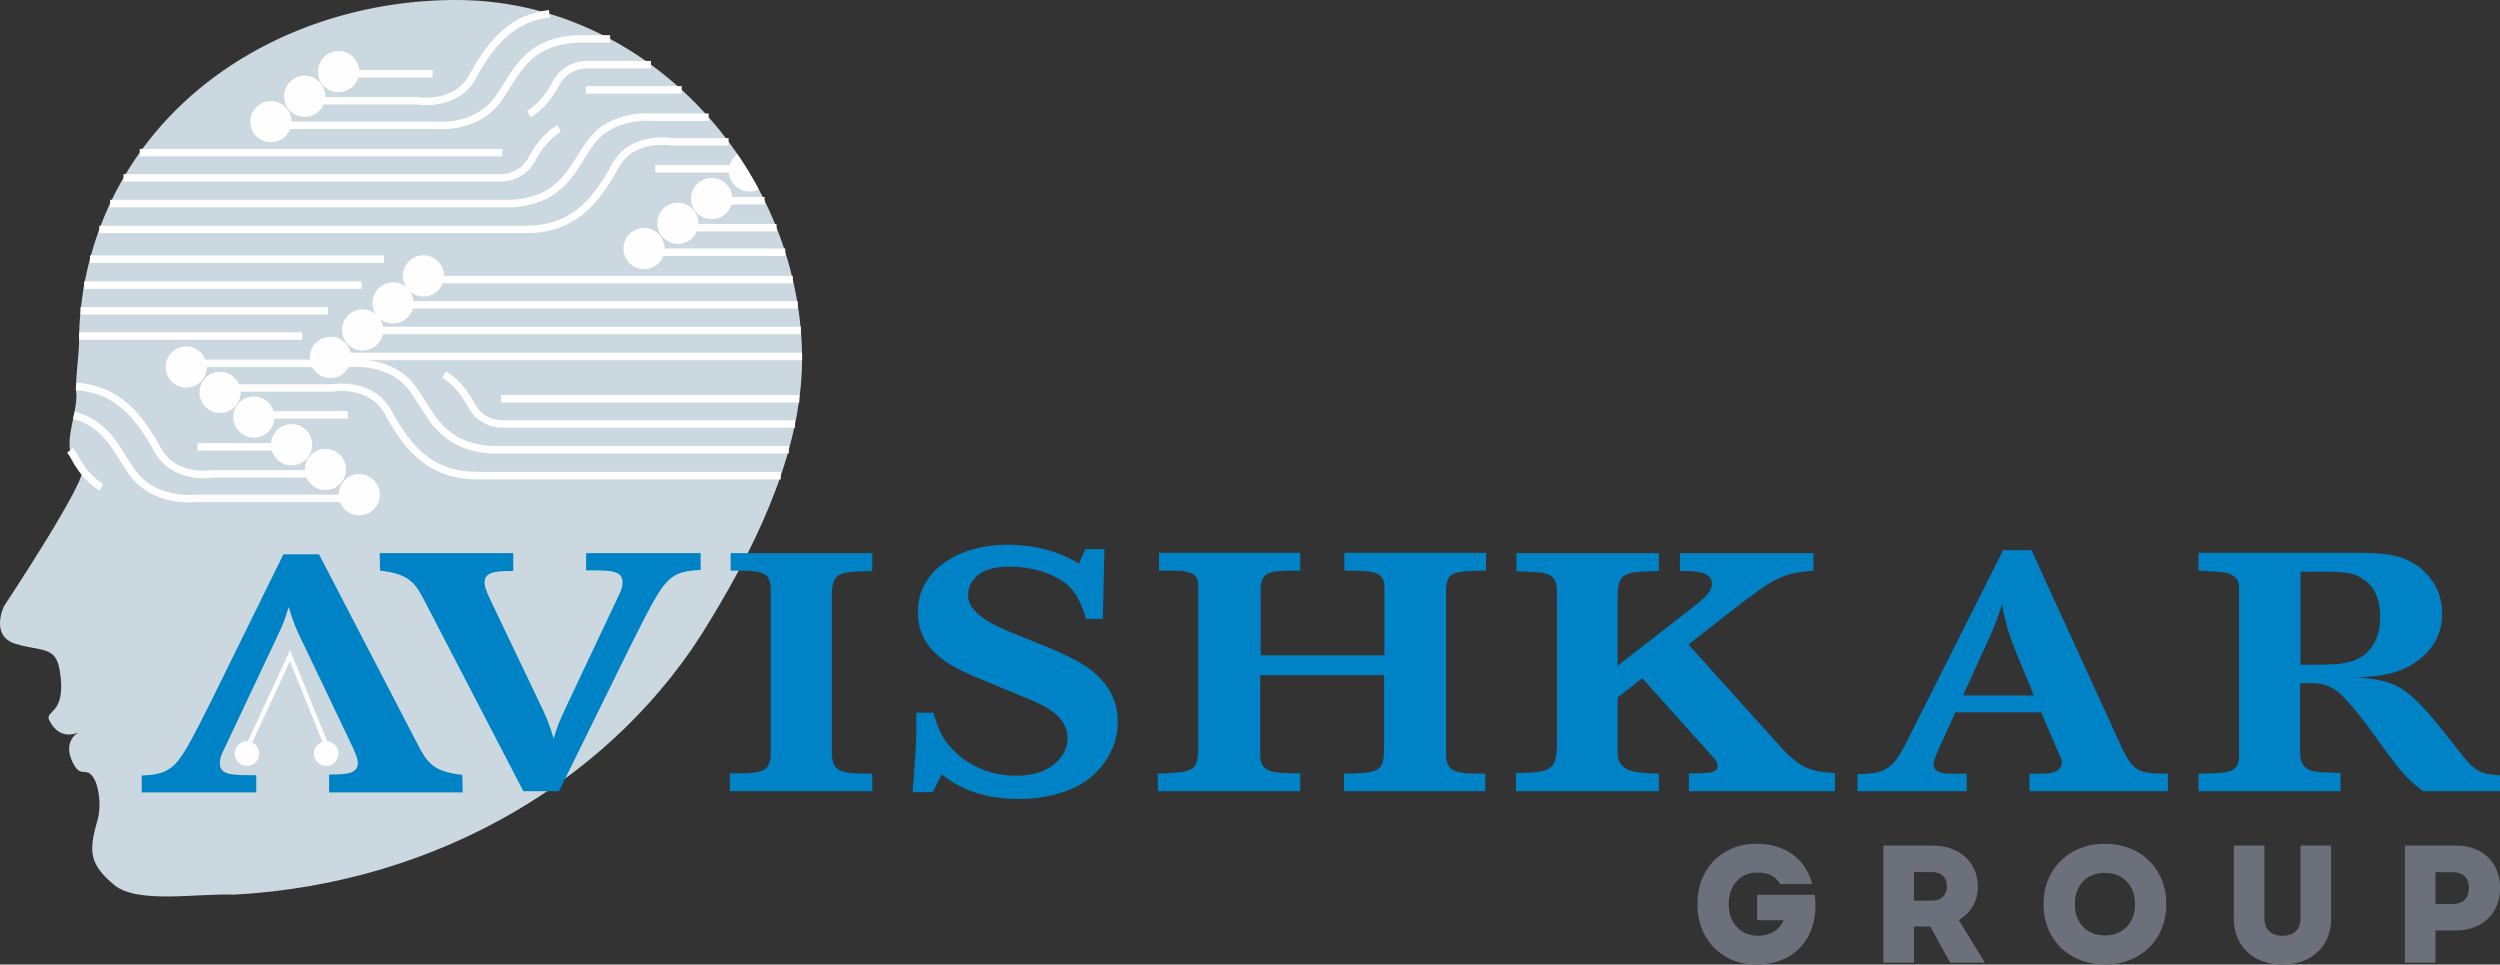 <?xml version="1.0" encoding="UTF-8"?>
<!DOCTYPE svg PUBLIC "-//W3C//DTD SVG 1.1//EN" "http://www.w3.org/Graphics/SVG/1.1/DTD/svg11.dtd">
<!-- Creator: CorelDRAW 2021 (64-Bit) -->
<svg xmlns="http://www.w3.org/2000/svg" xml:space="preserve" width="94.77mm" height="36.563mm" version="1.1" style="shape-rendering:geometricPrecision; text-rendering:geometricPrecision; image-rendering:optimizeQuality; fill-rule:evenodd; clip-rule:evenodd"
viewBox="0 0 2060.51 794.957"
 xmlns:xlink="http://www.w3.org/1999/xlink"
 xmlns:xodm="http://www.corel.com/coreldraw/odm/2003">
 <rect x="0" y="0" width="2060.51" height="794.957" fill="#333333" stroke="none"/>
 <defs>
  <style type="text/css">
   <![CDATA[
    .str0 {stroke:#FEFEFE;stroke-width:6.184;stroke-miterlimit:3.864}
    .str1 {stroke:#FEFEFE;stroke-width:3.703;stroke-miterlimit:3.864}
    .fil1 {fill:none;fill-rule:nonzero}
    .fil4 {fill:#0082C6}
    .fil2 {fill:#FEFEFE;fill-rule:nonzero}
    .fil0 {fill:#CBD8DF;fill-rule:nonzero}
    .fil5 {fill:#6C707B;fill-rule:nonzero}
    .fil3 {fill:#0082C6;fill-rule:nonzero}
   ]]>
  </style>
 </defs>
 <g id="Layer_x0020_1">
  <path class="fil0" d="M65.159 281.888c0,-9.367 0.485,-18.622 1.431,-27.752l2.066 -15.511c26.404,-153.207 165.015,-238.625 307.25,-238.625 157.468,0 281.884,138.317 285.119,290.426 1.594,74.939 -33.514,151.793 -76,221.379 -75.889,127.394 -221.971,216.37 -392.186,225.578 -29.261,-1.35 -79.733,7.99 -98.847,-8.105 -19.638,-16.535 -21.357,-26.695 -13.882,-52.321 4.866,-16.683 -1.067,-32.033 -1.067,-32.033 -7.475,-17.083 -12.469,0.333 -20.29,-19.22 -5.925,-14.811 4.592,-21.405 6.205,-22.312 -1.842,0.959 -15.757,7.477 -24.358,-9.721 -4.272,-8.54 14.95,-4.27 8.543,-41.641 -3.372,-19.659 -14.95,-14.95 -36.307,-21.357 -21.357,-6.405 -9.61,-30.963 -9.61,-30.963 0,0 71.545,-107.844 64.072,-113.181 -19.607,-14.002 -4.324,-39.743 -4.272,-60.863 -1.463,-11.308 2.135,-32.085 2.135,-43.778z"/>
  <line class="fil1 str0" x1="345.993" y1="230.435" x2="653.413" y2= "230.435" />
  <line class="fil1 str0" x1="322.305" y1="251.22" x2="657.481" y2= "251.22" />
  <line class="fil1 str0" x1="300.012" y1="272.402" x2="660.053" y2= "272.402" />
  <line class="fil1 str0" x1="270.717" y1="293.779" x2="661.07" y2= "293.779" />
  <path class="fil2" d="M281.903 271.971c0,-9.38 7.603,-16.981 16.985,-16.981 9.38,0 16.983,7.601 16.983,16.981 0,9.38 -7.603,16.981 -16.983,16.981 -9.382,0 -16.985,-7.601 -16.985,-16.981z"/>
  <path class="fil2" d="M255.43 294.575c0,-9.38 7.603,-16.981 16.983,-16.981 9.38,0 16.983,7.601 16.983,16.981 0,9.377 -7.603,16.981 -16.983,16.981 -9.38,0 -16.983,-7.603 -16.983,-16.981z"/>
  <path class="fil2" d="M306.985 249.679c0,-9.38 7.603,-16.981 16.985,-16.981 9.38,0 16.983,7.601 16.983,16.981 0,9.38 -7.603,16.981 -16.983,16.981 -9.382,0 -16.985,-7.601 -16.985,-16.981z"/>
  <path class="fil2" d="M332.067 227.387c0,-9.38 7.603,-16.985 16.983,-16.985 9.382,0 16.985,7.605 16.985,16.985 0,9.382 -7.603,16.981 -16.985,16.981 -9.38,0 -16.983,-7.599 -16.983,-16.981z"/>
  <line class="fil1 str0" x1="630.166" y1="165.423" x2="602.86" y2= "165.423" />
  <line class="fil1 str0" x1="640.03" y1="187.653" x2="556.457" y2= "187.653" />
  <line class="fil1 str0" x1="647.238" y1="207.897" x2="537.368" y2= "207.897" />
  <path class="fil2" d="M541.718 184.02c0,-9.38 7.605,-16.981 16.985,-16.981 9.38,0 16.987,7.601 16.987,16.981 0,9.38 -7.608,16.981 -16.987,16.981 -9.38,0 -16.985,-7.601 -16.985,-16.981z"/>
  <path class="fil2" d="M513.851 204.883c0,-9.38 7.601,-16.981 16.981,-16.981 9.38,0 16.985,7.601 16.985,16.981 0,9.38 -7.605,16.981 -16.985,16.981 -9.38,0 -16.981,-7.601 -16.981,-16.981z"/>
  <path class="fil2" d="M603.555 163.656c0,9.38 -7.605,16.981 -16.985,16.981 -9.38,0 -16.985,-7.601 -16.985,-16.981 0,-9.375 7.605,-16.981 16.985,-16.981 9.38,0 16.985,7.605 16.985,16.981z"/>
  <line class="fil1 str0" x1="115.177" y1="125.792" x2="413.963" y2= "125.792" />
  <path class="fil1 str0" d="M101.793 146.577l310.159 0c0,0 17.829,1.341 26.793,-15.946 9.375,-18.081 22.103,-24.78 22.103,-24.78"/>
  <line class="fil1 str0" x1="540.081" y1="139.098" x2="601.39" y2= "139.098" />
  <line class="fil1 str0" x1="90.722" y1="167.761" x2="423.341" y2= "167.761" />
  <path class="fil1 str0" d="M81.829 189.138l351.417 0c36.542,0 56.088,-19.54 73.819,-52.212 14,-25.802 46.213,-20.064 46.213,-20.064l47.224 0"/>
  <path class="fil1 str0" d="M421.999 167.761c41.526,-2.676 49.401,-28.695 64.298,-49.67 18.087,-25.449 52.247,-21.468 52.247,-21.468l45.507 0"/>
  <path class="fil2" d="M600.694 140.859c0,-5.69 2.796,-10.725 7.09,-13.806 6.37,9.316 12.245,18.983 17.574,28.959 -2.307,1.17 -4.916,1.833 -7.679,1.833 -9.38,0 -16.985,-7.605 -16.985,-16.985z"/>
  <line class="fil1 str0" x1="561.91" y1="74.084" x2="482.743" y2= "74.084" />
  <path class="fil1 str0" d="M536.524 53.299l-51.768 0c0,0 -17.831,-1.335 -26.793,15.946 -9.38,18.081 -22.101,24.78 -22.101,24.78"/>
  <line class="fil1 str0" x1="356.627" y1="60.78" x2="295.316" y2= "60.78" />
  <line class="fil1 str0" x1="502.85" y1="32.115" x2="473.367" y2= "32.115" />
  <path class="fil1 str0" d="M452.775 11.349c-29.83,3.527 -47.213,22.271 -63.133,51.605 -13.998,25.793 -46.215,20.057 -46.215,20.057l-94.516 0"/>
  <path class="fil1 str0" d="M474.707 32.115c-41.526,2.679 -49.396,28.695 -64.298,49.666 -18.085,25.454 -52.244,21.477 -52.244,21.477l-128.34 0"/>
  <path class="fil2" d="M234.177 79.376c0,-9.375 7.603,-16.981 16.983,-16.981 9.382,0 16.983,7.605 16.983,16.981 0,9.38 -7.601,16.987 -16.983,16.987 -9.38,0 -16.983,-7.608 -16.983,-16.987z"/>
  <path class="fil2" d="M206.308 100.243c0,-9.375 7.603,-16.981 16.985,-16.981 9.38,0 16.983,7.605 16.983,16.981 0,9.38 -7.603,16.981 -16.983,16.981 -9.382,0 -16.985,-7.601 -16.985,-16.981z"/>
  <path class="fil2" d="M296.012 59.019c0,9.38 -7.603,16.981 -16.983,16.981 -9.38,0 -16.985,-7.601 -16.985,-16.981 0,-9.382 7.605,-16.981 16.985,-16.981 9.38,0 16.983,7.599 16.983,16.981z"/>
  <line class="fil1 str0" x1="65.205" y1="276.957" x2="249.007" y2= "276.957" />
  <line class="fil1 str0" x1="66.385" y1="256.169" x2="270.365" y2= "256.169" />
  <line class="fil1 str0" x1="69.327" y1="234.988" x2="298.016" y2= "234.988" />
  <line class="fil1 str0" x1="74.128" y1="213.613" x2="316.467" y2= "213.613" />
  <line class="fil1 str0" x1="658.811" y1="328.668" x2="412.952" y2= "328.668" />
  <path class="fil1 str0" d="M655.265 349.452l-240.306 0c0,0 -17.829,1.337 -26.791,-15.948 -9.377,-18.081 -22.103,-24.78 -22.103,-24.78"/>
  <line class="fil1 str0" x1="286.832" y1="341.968" x2="225.521" y2= "341.968" />
  <line class="fil1 str0" x1="650.132" y1="370.633" x2="403.575" y2= "370.633" />
  <path class="fil1 str0" d="M643.52 392.01l-249.855 0c-36.54,0 -56.084,-19.54 -73.815,-52.212 -14,-25.797 -46.215,-20.059 -46.215,-20.059l-94.516 0"/>
  <path class="fil1 str0" d="M404.914 370.633c-41.528,-2.676 -49.398,-28.695 -64.3,-49.666 -18.085,-25.449 -52.244,-21.473 -52.244,-21.473l-128.338 0"/>
  <path class="fil2" d="M164.382 323.372c0,-9.38 7.603,-16.981 16.983,-16.981 9.38,0 16.983,7.601 16.983,16.981 0,9.375 -7.603,16.981 -16.983,16.981 -9.38,0 -16.983,-7.605 -16.983,-16.981z"/>
  <path class="fil2" d="M136.513 302.506c0,-9.38 7.603,-16.981 16.983,-16.981 9.382,0 16.985,7.601 16.985,16.981 0,9.382 -7.603,16.985 -16.985,16.985 -9.38,0 -16.983,-7.603 -16.983,-16.985z"/>
  <path class="fil2" d="M226.219 343.736c0,-9.382 -7.608,-16.987 -16.987,-16.987 -9.377,0 -16.983,7.605 -16.983,16.987 0,9.373 7.605,16.981 16.983,16.981 9.38,0 16.987,-7.608 16.987,-16.981z"/>
  <path class="fil1 str0" d="M57.713 371.148c1.333,1.609 2.583,3.466 3.694,5.609 9.377,18.083 22.103,24.78 22.103,24.78"/>
  <line class="fil1 str0" x1="162.745" y1="368.294" x2="224.054" y2= "368.294" />
  <path class="fil1 str0" d="M62.678 318.491c32.25,2.3 50.444,21.381 67.049,51.977 13.998,25.797 46.215,20.059 46.215,20.059l94.516 0"/>
  <path class="fil1 str0" d="M60.889 342.229c27.756,7.608 35.357,29.174 48.074,47.07 18.083,25.449 52.242,21.47 52.242,21.47l128.34 0"/>
  <path class="fil2" d="M251.227 386.892c0,-9.377 7.603,-16.981 16.983,-16.981 9.382,0 16.985,7.603 16.985,16.981 0,9.38 -7.603,16.983 -16.985,16.983 -9.38,0 -16.983,-7.603 -16.983,-16.983z"/>
  <path class="fil2" d="M279.094 407.758c0,-9.377 7.605,-16.983 16.983,-16.983 9.382,0 16.987,7.605 16.987,16.983 0,9.38 -7.605,16.983 -16.987,16.983 -9.377,0 -16.983,-7.603 -16.983,-16.983z"/>
  <path class="fil2" d="M223.358 366.53c0,9.382 7.603,16.983 16.983,16.983 9.382,0 16.985,-7.601 16.985,-16.983 0,-9.377 -7.603,-16.979 -16.985,-16.979 -9.38,0 -16.983,7.601 -16.983,16.979z"/>
  <polyline class="fil1 str1" points="270.256,617.36 239.034,540.429 203.579,616.896 "/>
  <path class="fil2" d="M193.38 621.08c0,-5.614 4.553,-10.167 10.169,-10.167 5.616,0 10.169,4.553 10.169,10.167 0,5.616 -4.553,10.169 -10.169,10.169 -5.616,0 -10.169,-4.553 -10.169,-10.169z"/>
  <path class="fil2" d="M258.667 621.08c0,-5.614 4.555,-10.167 10.171,-10.167 5.616,0 10.169,4.553 10.169,10.167 0,5.616 -4.553,10.169 -10.169,10.169 -5.616,0 -10.171,-4.553 -10.171,-10.169z"/>
  <path class="fil3" d="M313.286 470.347c24.349,2.5 29.35,10.841 36.69,25.017l81.388 156.761 29.356 0 60.037 -122.019c13.348,-26.406 21.349,-42.526 28.689,-50.309 8.338,-8.893 17.679,-9.449 28.017,-10.006l0 -13.896 -94.394 0 0 14.174c20.681,0 30.017,0 30.017,10.008 0,3.89 -1.331,7.225 -3.335,11.117l-43.028 91.167c-6.338,13.341 -7.336,16.122 -10.341,26.404 -4.338,-13.898 -5.673,-17.231 -13.008,-32.242l-39.695 -83.105c-2.335,-5.281 -4.338,-9.727 -4.338,-13.341 0,-9.173 10.343,-9.451 23.686,-9.451l0 -14.73 -110.076 0 0.335 14.452z"/>
  <path class="fil3" d="M602.21 470.347c25.347,0 32.018,0.278 33.022,13.898l0 137.306c-0.335,15.844 -8.675,15.844 -33.687,15.844l0 14.73 117.408 0 0 -14.454c-27.352,0 -33.355,-1.389 -33.355,-18.62l0 -129.249c0.335,-18.344 6.67,-18.622 33.355,-19.177l0 -14.73 -116.743 0 0 14.452z"/>
  <path class="fil3" d="M755.173 587.364c0.335,22.236 0,26.682 -3.003,65.596l16.676 0 7.342 -14.73c7.671,6.112 26.017,20.29 64.042,20.29 20.681,0 39.027,-5.281 50.701,-12.232 19.011,-11.395 30.354,-30.85 30.354,-51.142 0,-34.464 -28.684,-48.918 -50.033,-58.369 -9.678,-4.446 -19.681,-8.06 -29.687,-12.228 -22.014,-8.619 -43.697,-18.346 -43.697,-34.188 0,-6.116 3.003,-14.456 13.008,-19.457 6.673,-3.057 14.678,-3.892 21.349,-3.892 17.348,0 35.022,5.281 45.363,13.343 10.675,8.058 14.343,19.733 17.681,29.741l13.674 0 1.335 -57.539 -15.678 0 -5.338 11.954c-8.001,-4.727 -27.015,-15.565 -59.035,-15.565 -39.032,0 -73.719,20.288 -73.719,55.312 0,34.185 29.685,46.415 54.703,56.702 9.006,3.609 17.676,7.503 26.686,11.117 18.677,7.503 30.685,12.506 37.358,22.234 4.003,5.562 4.668,10.843 4.668,13.9 0,14.452 -13.341,31.131 -42.026,31.131 -27.356,0 -43.028,-12.787 -48.366,-17.513 -13.011,-11.395 -16.348,-21.679 -20.351,-34.464l-14.008 0z"/>
  <path class="fil3" d="M955.275 470.347l11.008 0c18.679,0 21.351,4.168 21.351,13.619l0 128.412c-0.335,23.069 -1.004,23.903 -33.359,25.293l0 14.454 117.415 0 0 -14.73c-25.349,0 -33.355,-1.113 -33.024,-16.4l0 -64.483 102.069 0 0 60.87c0,19.457 -5.668,19.735 -33.02,20.29l0 14.454 116.41 0 0 -14.454c-22.349,0 -32.02,-0.554 -32.355,-15.285l0 -134.528c0.335,-16.4 4.672,-17.233 33.024,-17.511l0 -14.732 -116.749 0 0 14.732c23.349,0 32.357,0.278 33.024,12.787l0 56.978 -102.069 0 0 -55.31c0.998,-14.454 7.671,-14.454 32.689,-14.454l0 -14.732 -116.414 0 0 14.732z"/>
  <path class="fil3" d="M1249.852 470.904c26.352,0.554 33.687,0.833 33.353,18.066l0 126.468c-0.663,19.455 -5.333,21.401 -33.687,21.679l0 15.009 117.747 0 0 -14.454c-16.678,-0.554 -26.682,-1.111 -31.689,-8.338 -2.335,-3.335 -2.335,-7.227 -2.335,-10.56l0 -43.917 20.346 -15.844 59.376 66.151c1.333,1.67 2.668,3.616 2.668,6.116 0,6.116 -8.34,6.116 -23.684,6.116l0 14.73 120.417 0 0 -15.009c-19.011,-1.111 -27.686,-3.335 -43.365,-20.012l-77.385 -85.886 37.694 -29.463c31.355,-23.903 38.355,-29.463 65.379,-31.409l0 -14.452 -110.076 0 0 14.73c11.676,0 26.352,0 26.352,10.562 0,6.114 -5.338,10.841 -12.343,16.676l-65.379 50.864 0 -55.59c0,-21.123 4.672,-21.957 34.024,-22.512l0 -14.73 -117.412 0 0 15.009z"/>
  <path class="fil4" d="M1651.011 453.393l-81.72 162.321c-9.675,17.79 -15.678,22.236 -38.358,22.236l0 14.176 90.056 0 0 -14.454 -15.341 0c-6.673,-0.276 -12.01,-2.224 -12.01,-7.782 0,-2.502 1.339,-5.838 2.335,-8.338l15.681 -34.464 70.712 0 15.341 35.853c1.004,1.946 1.67,3.614 1.67,5.557 0,4.451 -3.668,6.949 -6.336,7.784 -3.34,1.389 -5.005,1.389 -20.346,1.389l0 14.454 114.075 0 0 -14.454c-23.68,-0.276 -28.017,-1.111 -37.692,-20.844l-74.717 -163.434 -23.349 0zm25.351 119.795l-58.371 0 20.346 -44.75c6.001,-13.063 7.336,-16.955 11.673,-30.017 3.337,16.955 6.001,25.569 13.678,44.193l12.674 30.574z"/>
  <path class="fil4" d="M1812.012 470.347c21.009,1.111 23.345,1.111 27.682,3.614 6.005,3.335 5.673,8.338 5.673,12.506l0 135.919c0,2.776 0,7.225 -3.005,10.284 -4.003,4.446 -10.338,4.446 -30.35,5.001l0 14.454 117.078 0 0 -15.009c-20.344,-0.557 -27.686,-0.557 -31.689,-8.06 -1.663,-3.059 -1.663,-7.784 -1.663,-12.787l0 -53.09c24.677,-0.831 29.685,-0.276 61.039,42.528 20.009,27.795 23.014,32.522 40.025,46.417l63.709 0 0 -13.063c-17.011,-1.113 -21.014,-3.616 -33.353,-19.457 -42.03,-53.921 -48.368,-58.369 -85.06,-61.428 16.344,-0.554 37.692,-1.665 54.703,-16.955 13.674,-12.228 16.013,-25.847 16.013,-35.577 0,-9.449 -2.34,-23.903 -16.683,-36.412 -15.341,-13.339 -34.688,-13.339 -52.364,-13.619l-131.756 0 0 14.732zm84.053 0.833c33.69,-0.276 42.365,-0.276 51.705,6.116 11.006,7.227 14.008,19.733 14.008,31.409 0,13.896 -5.003,28.071 -19.346,34.742 -10.01,4.449 -19.344,4.449 -46.367,4.449l0 -76.715z"/>
  <path class="fil3" d="M381.011 638.647c-24.351,-2.5 -29.354,-10.841 -36.692,-25.017l-81.39 -156.764 -29.352 0 -60.041 122.022c-13.343,26.404 -21.346,42.526 -28.687,50.309 -8.338,8.893 -17.676,9.449 -28.019,10.004l0 13.898 94.398 0 0 -14.174c-20.679,0 -30.022,0 -30.022,-10.006 0,-3.892 1.335,-7.227 3.335,-11.119l43.03 -91.167c6.338,-13.343 7.338,-16.122 10.341,-26.404 4.338,13.896 5.67,17.231 13.008,32.242l39.695 83.105c2.333,5.281 4.335,9.727 4.335,13.343 0,9.171 -10.338,9.447 -23.682,9.447l0 14.732 110.072 0 -0.331 -14.452z"/>
  <path class="fil5" d="M1495.797 737.483c0.367,3.859 0.552,6.662 0.552,8.408 0,9.832 -2,18.446 -5.997,25.843 -3.996,7.397 -9.671,13.117 -17.022,17.159 -7.351,4.044 -15.941,6.064 -25.773,6.064 -9.373,0 -17.735,-2.113 -25.084,-6.34 -7.351,-4.227 -13.095,-10.106 -17.229,-17.642 -4.135,-7.534 -6.203,-16.126 -6.203,-25.773 0,-9.649 2.068,-18.24 6.203,-25.775 4.133,-7.534 9.877,-13.415 17.229,-17.642 7.349,-4.227 15.711,-6.34 25.084,-6.34 11.76,0 21.662,2.872 29.702,8.614 8.04,5.744 13.53,13.943 16.47,24.604l-26.462 0c-2.022,-3.309 -4.503,-5.72 -7.442,-7.236 -2.942,-1.518 -6.707,-2.274 -11.302,-2.274 -7.075,0 -12.795,2.389 -17.161,7.166 -4.364,4.779 -6.547,11.073 -6.547,18.883 0,7.81 2.252,14.104 6.753,18.883 4.503,4.777 10.384,7.166 17.644,7.166 4.962,0 9.28,-1.148 12.954,-3.446 3.677,-2.296 6.34,-5.42 7.995,-9.373l-21.914 0 0 -20.949 47.55 0z"/>
  <path id="_1" class="fil5" d="M1635.528 792.752l0 0.689 -28.254 0 -16.263 -29.772 -13.508 0 0 29.772 -25.223 0 0 -96.479 41.073 0c7.168,0 13.53,1.424 19.09,4.272 5.559,2.848 9.901,6.845 13.026,11.991 3.122,5.144 4.685,11.071 4.685,17.779 0,5.79 -1.379,11.073 -4.135,15.852 -2.757,4.777 -6.616,8.59 -11.578,11.439l21.088 34.457zm-58.026 -50.444l14.611 0c3.951,0 7.029,-1.057 9.234,-3.17 2.205,-2.113 3.307,-5.009 3.307,-8.684 0,-3.677 -1.102,-6.547 -3.307,-8.614 -2.205,-2.068 -5.283,-3.1 -9.234,-3.1l-14.611 0 0 23.569z"/>
  <path id="_2" class="fil5" d="M1734.877 794.957c-9.741,0 -18.446,-2.113 -26.119,-6.34 -7.673,-4.227 -13.667,-10.106 -17.987,-17.642 -4.318,-7.534 -6.477,-16.126 -6.477,-25.773 0,-9.649 2.159,-18.24 6.477,-25.775 4.32,-7.534 10.315,-13.415 17.987,-17.642 7.673,-4.227 16.378,-6.34 26.119,-6.34 9.738,0 18.446,2.113 26.119,6.34 7.671,4.227 13.667,10.108 17.985,17.642 4.318,7.536 6.479,16.126 6.479,25.775 0,9.647 -2.161,18.24 -6.479,25.773 -4.318,7.536 -10.315,13.415 -17.985,17.642 -7.673,4.227 -16.381,6.34 -26.119,6.34zm0 -23.982c7.442,0 13.437,-2.366 17.985,-7.099 4.548,-4.731 6.823,-10.956 6.823,-18.674 0,-7.718 -2.274,-13.943 -6.823,-18.677 -4.548,-4.731 -10.543,-7.099 -17.985,-7.099 -7.442,0 -13.439,2.344 -17.987,7.029 -4.548,4.688 -6.823,10.936 -6.823,18.746 0,7.718 2.274,13.943 6.823,18.674 4.548,4.733 10.545,7.099 17.987,7.099z"/>
  <path id="_3" class="fil5" d="M1881.224 794.957c-8.086,0 -15.161,-1.607 -21.225,-4.822 -6.064,-3.218 -10.728,-7.697 -13.991,-13.439 -3.261,-5.742 -4.892,-12.428 -4.892,-20.055l0 -59.678 25.223 0 0 59.541c0,4.779 1.285,8.43 3.859,10.958 2.572,2.526 6.249,3.79 11.025,3.79 4.779,0 8.453,-1.263 11.025,-3.79 2.574,-2.529 3.859,-6.179 3.859,-10.958l0 -59.541 25.223 0 0 59.678c0,7.627 -1.631,14.313 -4.892,20.055 -3.264,5.742 -7.925,10.221 -13.991,13.439 -6.064,3.216 -13.139,4.822 -21.225,4.822z"/>
  <path id="_4" class="fil5" d="M2024.401 696.962c7.258,0 13.598,1.446 19.02,4.34 5.42,2.896 9.625,6.984 12.611,12.267 2.987,5.283 4.479,11.371 4.479,18.264 0,6.984 -1.515,13.117 -4.546,18.4 -3.033,5.283 -7.284,9.371 -12.75,12.265 -5.468,2.896 -11.739,4.342 -18.814,4.342l-17.092 0 0 26.602 -25.223 0 0 -96.479 42.315 0zm-2.481 48.1c4.042,0 7.212,-1.17 9.51,-3.514 2.296,-2.344 3.446,-5.581 3.446,-9.717 0,-4.135 -1.15,-7.329 -3.446,-9.58 -2.298,-2.25 -5.468,-3.377 -9.51,-3.377l-14.611 0 0 26.186 14.611 0z"/>
 </g>
</svg>
